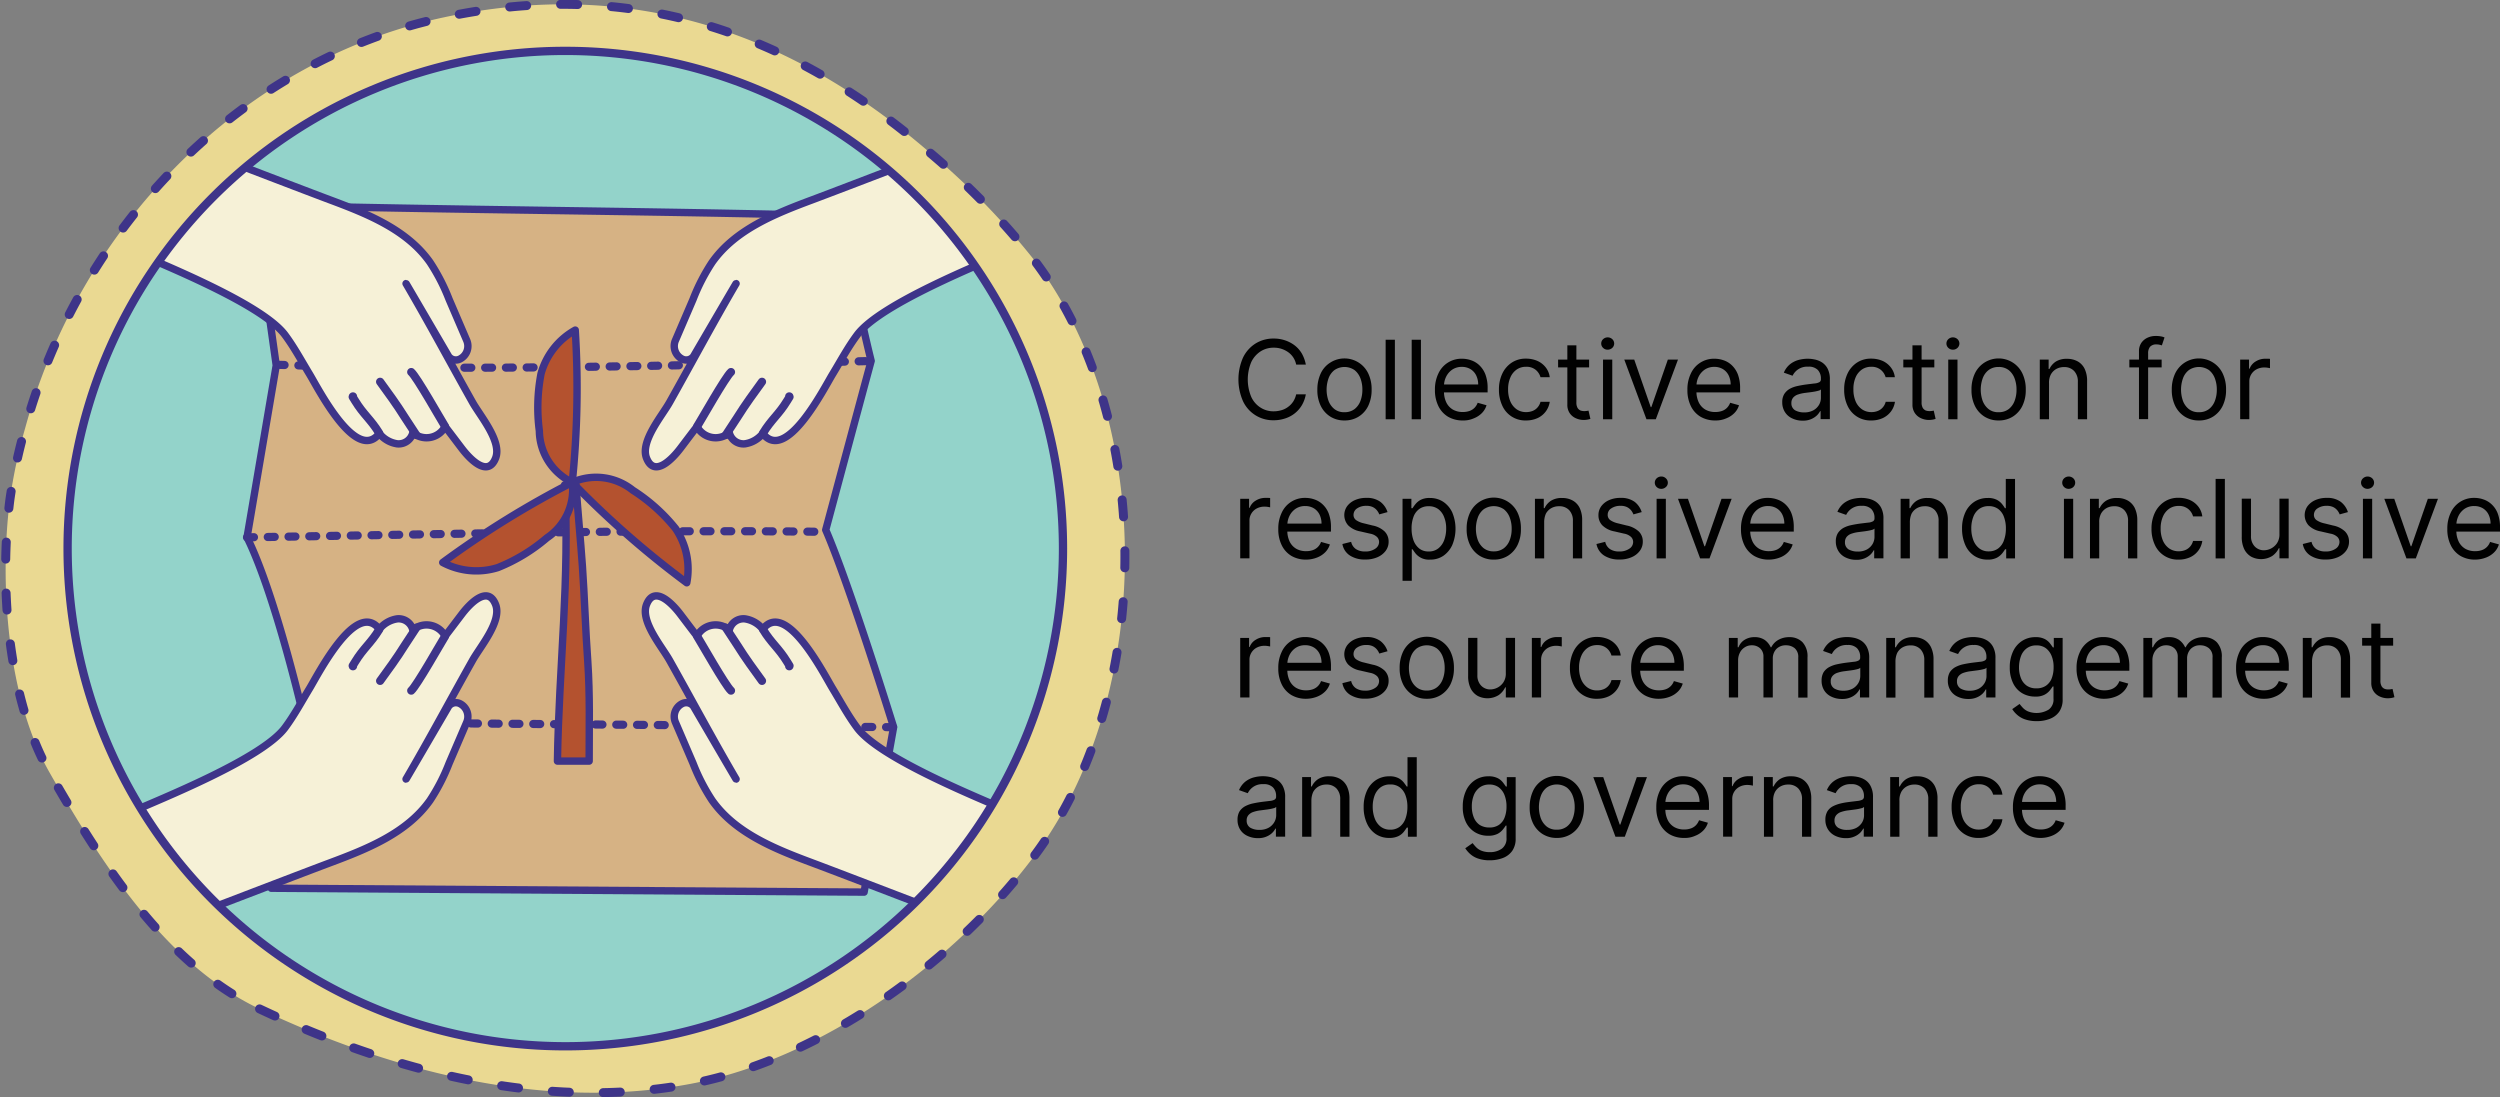 <svg xmlns="http://www.w3.org/2000/svg" xmlns:xlink="http://www.w3.org/1999/xlink" width="251.512" height="110.408" viewBox="0 0 251.512 110.408">
  <rect x="0" y="0" width="251.512" height="110.408" fill="#808080" stroke="none"/>
  <defs>
    <clipPath id="clip-path">
      <path id="Path_20902" data-name="Path 20902" d="M1023.58,654.09a50.07,50.07,0,1,1,50.07,50.07A50.074,50.074,0,0,1,1023.58,654.09Z"/>
    </clipPath>
  </defs>
  <g id="Group_3233" data-name="Group 3233" transform="translate(-1016.778 -598.9)">
    <g id="Group_3224" data-name="Group 3224">
      <g id="Group_3223" data-name="Group 3223">
        <g id="Group_3222" data-name="Group 3222">
          <path id="Path_20824" data-name="Path 20824" d="M1148.15,635.58h-.97a2.081,2.081,0,0,0-.3-.73,2.018,2.018,0,0,0-.52-.53,2.615,2.615,0,0,0-.67-.33,2.431,2.431,0,0,0-.77-.11,2.389,2.389,0,0,0-1.32.37,2.624,2.624,0,0,0-.94,1.08,4.55,4.55,0,0,0,0,3.5,2.5,2.5,0,0,0,.94,1.08,2.389,2.389,0,0,0,1.32.37,2.809,2.809,0,0,0,.77-.11,2,2,0,0,0,.67-.33,2.058,2.058,0,0,0,.52-.54,2.251,2.251,0,0,0,.3-.73h.97a3.281,3.281,0,0,1-.4,1.1,3,3,0,0,1-1.69,1.33,3.581,3.581,0,0,1-1.14.18,3.328,3.328,0,0,1-3.09-1.92,5.444,5.444,0,0,1,0-4.38,3.428,3.428,0,0,1,1.26-1.42,3.393,3.393,0,0,1,1.83-.5,3.493,3.493,0,0,1,1.14.18,3.327,3.327,0,0,1,.97.51,2.84,2.84,0,0,1,.72.82A3.577,3.577,0,0,1,1148.15,635.58Z" fill="#010101"/>
          <path id="Path_20825" data-name="Path 20825" d="M1152.04,641.2a2.621,2.621,0,0,1-1.43-.39,2.652,2.652,0,0,1-.96-1.08,3.581,3.581,0,0,1-.34-1.62,3.842,3.842,0,0,1,.34-1.64,2.552,2.552,0,0,1,.96-1.09,2.647,2.647,0,0,1,3.82,1.09,3.669,3.669,0,0,1,.34,1.64,3.718,3.718,0,0,1-.34,1.62,2.583,2.583,0,0,1-.96,1.08A2.621,2.621,0,0,1,1152.04,641.2Zm0-.83a1.614,1.614,0,0,0,1.02-.32,1.86,1.86,0,0,0,.59-.83,3.136,3.136,0,0,0,.19-1.12,3.178,3.178,0,0,0-.19-1.12,1.914,1.914,0,0,0-.59-.84,1.786,1.786,0,0,0-2.04,0,1.836,1.836,0,0,0-.59.84,3.4,3.4,0,0,0,0,2.24,1.94,1.94,0,0,0,.59.83A1.557,1.557,0,0,0,1152.04,640.37Z" fill="#010101"/>
          <path id="Path_20826" data-name="Path 20826" d="M1157.11,633.08v8h-.93v-8Z" fill="#010101"/>
          <path id="Path_20827" data-name="Path 20827" d="M1159.73,633.08v8h-.93v-8Z" fill="#010101"/>
          <path id="Path_20828" data-name="Path 20828" d="M1163.95,641.2a2.881,2.881,0,0,1-1.5-.38,2.545,2.545,0,0,1-.97-1.08,3.581,3.581,0,0,1-.34-1.62,3.654,3.654,0,0,1,.34-1.63,2.545,2.545,0,0,1,2.38-1.5,2.758,2.758,0,0,1,.93.16,2.2,2.2,0,0,1,.83.51,2.535,2.535,0,0,1,.6.92,3.865,3.865,0,0,1,.22,1.41v.39h-4.65v-.8h3.7a2.062,2.062,0,0,0-.2-.91,1.515,1.515,0,0,0-.57-.63,1.635,1.635,0,0,0-.87-.23,1.69,1.69,0,0,0-.96.27,1.85,1.85,0,0,0-.62.71,2.12,2.12,0,0,0-.22.93v.53a2.507,2.507,0,0,0,.24,1.15,1.684,1.684,0,0,0,.66.71,1.961,1.961,0,0,0,.99.24,1.989,1.989,0,0,0,.66-.1,1.32,1.32,0,0,0,.51-.31,1.448,1.448,0,0,0,.33-.52l.89.25a1.874,1.874,0,0,1-.47.79,2.324,2.324,0,0,1-.82.53A2.5,2.5,0,0,1,1163.95,641.2Z" fill="#010101"/>
          <path id="Path_20829" data-name="Path 20829" d="M1170.31,641.2a2.52,2.52,0,0,1-2.4-1.5,3.721,3.721,0,0,1-.33-1.6,3.64,3.64,0,0,1,.34-1.62,2.687,2.687,0,0,1,.95-1.1,2.522,2.522,0,0,1,1.43-.4,2.845,2.845,0,0,1,1.15.23,2.19,2.19,0,0,1,.84.66,1.987,1.987,0,0,1,.4.98h-.93a1.463,1.463,0,0,0-.47-.73,1.444,1.444,0,0,0-.98-.32,1.612,1.612,0,0,0-.95.28,1.85,1.85,0,0,0-.63.79,2.9,2.9,0,0,0-.23,1.19,3,3,0,0,0,.22,1.21,1.881,1.881,0,0,0,.63.8,1.628,1.628,0,0,0,.96.29,1.762,1.762,0,0,0,.66-.12,1.285,1.285,0,0,0,.5-.36,1.363,1.363,0,0,0,.29-.56h.93a2.135,2.135,0,0,1-1.2,1.63A2.734,2.734,0,0,1,1170.31,641.2Z" fill="#010101"/>
          <path id="Path_20830" data-name="Path 20830" d="M1176.65,635.08v.78h-3.12v-.78Zm-2.21-1.44h.93v5.72a1.092,1.092,0,0,0,.12.58.678.678,0,0,0,.3.26,1.227,1.227,0,0,0,.39.06,1.96,1.96,0,0,0,.41-.05l.19.83a1.831,1.831,0,0,1-.26.07,2.326,2.326,0,0,1-.43.04,1.912,1.912,0,0,1-.77-.17,1.462,1.462,0,0,1-.62-.51,1.488,1.488,0,0,1-.24-.87v-5.96Z" fill="#010101"/>
          <path id="Path_20831" data-name="Path 20831" d="M1178.52,634.08a.633.633,0,0,1-.46-.18.6.6,0,0,1,0-.88.678.678,0,0,1,.92,0,.6.6,0,0,1,0,.88A.7.7,0,0,1,1178.52,634.08Zm-.47,7v-6h.93v6Z" fill="#010101"/>
          <path id="Path_20832" data-name="Path 20832" d="M1185.59,635.08l-2.23,6h-.94l-2.23-6h1l1.66,4.78h.06l1.66-4.78Z" fill="#010101"/>
          <path id="Path_20833" data-name="Path 20833" d="M1189.35,641.2a2.881,2.881,0,0,1-1.5-.38,2.545,2.545,0,0,1-.97-1.08,3.581,3.581,0,0,1-.34-1.62,3.654,3.654,0,0,1,.34-1.63,2.545,2.545,0,0,1,2.38-1.5,2.758,2.758,0,0,1,.93.16,2.2,2.2,0,0,1,.83.51,2.535,2.535,0,0,1,.6.92,3.865,3.865,0,0,1,.22,1.41v.39h-4.65v-.8h3.7a2.062,2.062,0,0,0-.2-.91,1.515,1.515,0,0,0-.57-.63,1.635,1.635,0,0,0-.87-.23,1.69,1.69,0,0,0-.96.27,1.85,1.85,0,0,0-.62.71,2.12,2.12,0,0,0-.22.93v.53a2.507,2.507,0,0,0,.24,1.15,1.684,1.684,0,0,0,.66.71,1.961,1.961,0,0,0,.99.24,1.989,1.989,0,0,0,.66-.1,1.32,1.32,0,0,0,.51-.31,1.448,1.448,0,0,0,.33-.52l.89.25a1.874,1.874,0,0,1-.47.79,2.324,2.324,0,0,1-.82.53A2.559,2.559,0,0,1,1189.35,641.2Z" fill="#010101"/>
          <path id="Path_20834" data-name="Path 20834" d="M1198.14,641.22a2.366,2.366,0,0,1-1.04-.22,1.684,1.684,0,0,1-.74-.63,1.807,1.807,0,0,1-.28-1,1.539,1.539,0,0,1,.21-.84,1.647,1.647,0,0,1,.54-.51,2.851,2.851,0,0,1,.76-.28c.28-.06.55-.11.83-.15.37-.05.66-.08.89-.11a1.225,1.225,0,0,0,.5-.13.317.317,0,0,0,.16-.31v-.03a1.236,1.236,0,0,0-.32-.9,1.267,1.267,0,0,0-.96-.32,1.627,1.627,0,0,0-1.57.91l-.88-.31a2.153,2.153,0,0,1,.63-.85,2.4,2.4,0,0,1,.86-.43,3.69,3.69,0,0,1,.92-.12,3.47,3.47,0,0,1,.67.07,2.25,2.25,0,0,1,.73.28,1.673,1.673,0,0,1,.59.64,2.307,2.307,0,0,1,.23,1.14v3.95h-.93v-.81h-.05a1.727,1.727,0,0,1-.31.42,1.945,1.945,0,0,1-.58.38A2,2,0,0,1,1198.14,641.22Zm.14-.83a1.881,1.881,0,0,0,.93-.21,1.51,1.51,0,0,0,.57-.55,1.4,1.4,0,0,0,.19-.71v-.84a.511.511,0,0,1-.26.13,4.034,4.034,0,0,1-.46.1c-.17.03-.34.05-.5.07s-.29.04-.39.05a3.457,3.457,0,0,0-.67.15,1.1,1.1,0,0,0-.5.31.823.823,0,0,0-.19.56.808.808,0,0,0,.36.72A1.814,1.814,0,0,0,1198.28,640.39Z" fill="#010101"/>
          <path id="Path_20835" data-name="Path 20835" d="M1205.04,641.2a2.52,2.52,0,0,1-2.4-1.5,3.721,3.721,0,0,1-.33-1.6,3.64,3.64,0,0,1,.34-1.62,2.687,2.687,0,0,1,.95-1.1,2.522,2.522,0,0,1,1.43-.4,2.88,2.88,0,0,1,1.15.23,2.176,2.176,0,0,1,.83.66,1.988,1.988,0,0,1,.4.98h-.93a1.463,1.463,0,0,0-.47-.73,1.435,1.435,0,0,0-.97-.32,1.612,1.612,0,0,0-.95.28,1.85,1.85,0,0,0-.63.79,2.905,2.905,0,0,0-.22,1.19,3,3,0,0,0,.22,1.21,1.881,1.881,0,0,0,.63.8,1.628,1.628,0,0,0,.96.29,1.674,1.674,0,0,0,.65-.12,1.285,1.285,0,0,0,.5-.36,1.363,1.363,0,0,0,.29-.56h.93a2.129,2.129,0,0,1-.39.96,2.21,2.21,0,0,1-.81.67A2.7,2.7,0,0,1,1205.04,641.2Z" fill="#010101"/>
          <path id="Path_20836" data-name="Path 20836" d="M1211.38,635.08v.78h-3.12v-.78Zm-2.21-1.44h.93v5.72a1.092,1.092,0,0,0,.12.58.678.678,0,0,0,.3.26,1.227,1.227,0,0,0,.39.06,1.574,1.574,0,0,0,.25-.02c.06-.01.12-.02.16-.03l.19.83a1.831,1.831,0,0,1-.26.07,2.419,2.419,0,0,1-.43.04,1.912,1.912,0,0,1-.77-.17,1.462,1.462,0,0,1-.62-.51,1.491,1.491,0,0,1-.25-.87v-5.96Z" fill="#010101"/>
          <path id="Path_20837" data-name="Path 20837" d="M1213.25,634.08a.65.65,0,0,1-.46-.18.6.6,0,0,1,0-.88.678.678,0,0,1,.92,0,.6.6,0,0,1,0,.88A.65.65,0,0,1,1213.25,634.08Zm-.47,7v-6h.93v6Z" fill="#010101"/>
          <path id="Path_20838" data-name="Path 20838" d="M1217.85,641.2a2.621,2.621,0,0,1-1.43-.39,2.652,2.652,0,0,1-.96-1.08,3.581,3.581,0,0,1-.34-1.62,3.7,3.7,0,0,1,.34-1.64,2.647,2.647,0,0,1,4.78,0,3.669,3.669,0,0,1,.34,1.64,3.581,3.581,0,0,1-.34,1.62,2.653,2.653,0,0,1-.96,1.08A2.621,2.621,0,0,1,1217.85,641.2Zm0-.83a1.614,1.614,0,0,0,1.02-.32,1.86,1.86,0,0,0,.59-.83,3.136,3.136,0,0,0,.19-1.12,3.178,3.178,0,0,0-.19-1.12,1.914,1.914,0,0,0-.59-.84,1.594,1.594,0,0,0-1.02-.32,1.614,1.614,0,0,0-1.02.32,1.836,1.836,0,0,0-.59.84,3.4,3.4,0,0,0,0,2.24,1.94,1.94,0,0,0,.59.83A1.538,1.538,0,0,0,1217.85,640.37Z" fill="#010101"/>
          <path id="Path_20839" data-name="Path 20839" d="M1222.92,637.47v3.61h-.93v-6h.89v.94h.08a1.827,1.827,0,0,1,.64-.74,2,2,0,0,1,1.12-.28,2.169,2.169,0,0,1,1.07.25,1.718,1.718,0,0,1,.71.75,2.791,2.791,0,0,1,.25,1.27v3.81h-.93v-3.75a1.526,1.526,0,0,0-.37-1.1,1.332,1.332,0,0,0-1.01-.4,1.592,1.592,0,0,0-.79.19,1.412,1.412,0,0,0-.55.56A1.774,1.774,0,0,0,1222.92,637.47Z" fill="#010101"/>
          <path id="Path_20840" data-name="Path 20840" d="M1234.25,635.08v.78H1231v-.78Zm-2.28,6v-6.83a1.477,1.477,0,0,1,.24-.86,1.526,1.526,0,0,1,.63-.52,1.915,1.915,0,0,1,.82-.17,2.829,2.829,0,0,1,.56.05,1.527,1.527,0,0,1,.32.1l-.27.8a1.245,1.245,0,0,0-.2-.06,1.318,1.318,0,0,0-.32-.04.836.836,0,0,0-.66.23,1.022,1.022,0,0,0-.2.68v6.61h-.92Z" fill="#010101"/>
          <path id="Path_20841" data-name="Path 20841" d="M1238,641.2a2.621,2.621,0,0,1-1.43-.39,2.652,2.652,0,0,1-.96-1.08,3.581,3.581,0,0,1-.34-1.62,3.7,3.7,0,0,1,.34-1.64,2.647,2.647,0,0,1,4.78,0,3.669,3.669,0,0,1,.34,1.64,3.581,3.581,0,0,1-.34,1.62,2.653,2.653,0,0,1-.96,1.08A2.6,2.6,0,0,1,1238,641.2Zm0-.83a1.614,1.614,0,0,0,1.02-.32,1.86,1.86,0,0,0,.59-.83,3.136,3.136,0,0,0,.19-1.12,3.178,3.178,0,0,0-.19-1.12,1.914,1.914,0,0,0-.59-.84,1.786,1.786,0,0,0-2.04,0,1.836,1.836,0,0,0-.59.84,3.4,3.4,0,0,0,0,2.24,1.881,1.881,0,0,0,.59.83A1.557,1.557,0,0,0,1238,640.37Z" fill="#010101"/>
          <path id="Path_20842" data-name="Path 20842" d="M1242.15,641.08v-6h.89v.91h.06a1.4,1.4,0,0,1,.6-.72,1.8,1.8,0,0,1,.97-.28h.25c.1,0,.18.01.23.01v.94c-.03-.01-.1-.02-.21-.04a1.986,1.986,0,0,0-.35-.03,1.661,1.661,0,0,0-.78.18,1.372,1.372,0,0,0-.54.5,1.343,1.343,0,0,0-.2.72v3.8h-.92Z" fill="#010101"/>
          <path id="Path_20843" data-name="Path 20843" d="M1141.55,655.08v-6h.89v.91h.06a1.4,1.4,0,0,1,.6-.72,1.8,1.8,0,0,1,.97-.28h.26c.1,0,.18.01.23.01v.94c-.03-.01-.1-.02-.21-.04a1.986,1.986,0,0,0-.35-.03,1.661,1.661,0,0,0-.78.18,1.372,1.372,0,0,0-.54.5,1.343,1.343,0,0,0-.2.72v3.8h-.93Z" fill="#010101"/>
          <path id="Path_20844" data-name="Path 20844" d="M1148.19,655.2a2.881,2.881,0,0,1-1.5-.38,2.545,2.545,0,0,1-.97-1.08,3.581,3.581,0,0,1-.34-1.62,3.654,3.654,0,0,1,.34-1.63,2.545,2.545,0,0,1,2.38-1.5,2.758,2.758,0,0,1,.93.16,2.251,2.251,0,0,1,.83.51,2.452,2.452,0,0,1,.6.92,3.865,3.865,0,0,1,.22,1.41v.39h-4.65v-.8h3.7a2.062,2.062,0,0,0-.2-.91,1.515,1.515,0,0,0-.57-.63,1.661,1.661,0,0,0-.87-.23,1.69,1.69,0,0,0-.96.27,1.85,1.85,0,0,0-.62.71,2.12,2.12,0,0,0-.22.93v.53a2.507,2.507,0,0,0,.24,1.15,1.684,1.684,0,0,0,.66.71,1.962,1.962,0,0,0,.99.24,1.989,1.989,0,0,0,.66-.1,1.332,1.332,0,0,0,.84-.83l.89.25a1.874,1.874,0,0,1-.47.79,2.324,2.324,0,0,1-.82.53A3.065,3.065,0,0,1,1148.19,655.2Z" fill="#010101"/>
          <path id="Path_20845" data-name="Path 20845" d="M1156.37,650.42l-.83.23a1.478,1.478,0,0,0-.23-.4,1.242,1.242,0,0,0-.41-.33,1.41,1.41,0,0,0-.66-.13,1.582,1.582,0,0,0-.92.25.767.767,0,0,0-.37.64.638.638,0,0,0,.25.54,2.2,2.2,0,0,0,.79.33l.89.22a2.417,2.417,0,0,1,1.2.6,1.426,1.426,0,0,1,.4,1.03,1.512,1.512,0,0,1-.3.92,2.014,2.014,0,0,1-.83.64,2.967,2.967,0,0,1-1.23.23,2.7,2.7,0,0,1-1.53-.4,1.713,1.713,0,0,1-.76-1.16l.88-.22a1.188,1.188,0,0,0,.48.73,1.612,1.612,0,0,0,.92.24,1.678,1.678,0,0,0,1.03-.28.813.813,0,0,0,.38-.66.71.71,0,0,0-.22-.53,1.35,1.35,0,0,0-.68-.32l-1-.23a2.3,2.3,0,0,1-1.21-.61,1.549,1.549,0,0,1-.1-1.93,1.953,1.953,0,0,1,.79-.61,2.713,2.713,0,0,1,1.13-.22,2.272,2.272,0,0,1,1.41.39A2.107,2.107,0,0,1,1156.37,650.42Z" fill="#010101"/>
          <path id="Path_20846" data-name="Path 20846" d="M1157.88,657.33v-8.25h.89v.95h.11c.07-.1.16-.24.29-.4a1.7,1.7,0,0,1,.53-.44,1.9,1.9,0,0,1,.93-.19,2.393,2.393,0,0,1,1.34.38,2.6,2.6,0,0,1,.91,1.07,4.266,4.266,0,0,1,0,3.29,2.67,2.67,0,0,1-.9,1.08,2.306,2.306,0,0,1-1.33.38,1.725,1.725,0,0,1-1.47-.63c-.13-.17-.22-.3-.29-.41h-.08v3.17h-.93Zm.91-5.25a3.43,3.43,0,0,0,.2,1.2,1.879,1.879,0,0,0,.58.81,1.464,1.464,0,0,0,.94.29,1.485,1.485,0,0,0,.97-.31,1.881,1.881,0,0,0,.59-.83,3.322,3.322,0,0,0,.2-1.16,2.97,2.97,0,0,0-.2-1.14,1.8,1.8,0,0,0-.58-.81,1.567,1.567,0,0,0-.98-.3,1.55,1.55,0,0,0-.95.28,1.689,1.689,0,0,0-.58.79A3.282,3.282,0,0,0,1158.79,652.08Z" fill="#010101"/>
          <path id="Path_20847" data-name="Path 20847" d="M1167.06,655.2a2.621,2.621,0,0,1-1.43-.39,2.652,2.652,0,0,1-.96-1.08,3.581,3.581,0,0,1-.34-1.62,3.7,3.7,0,0,1,.34-1.64,2.647,2.647,0,0,1,4.78,0,3.669,3.669,0,0,1,.34,1.64,3.581,3.581,0,0,1-.34,1.62,2.653,2.653,0,0,1-.96,1.08A2.621,2.621,0,0,1,1167.06,655.2Zm0-.83a1.614,1.614,0,0,0,1.02-.32,1.86,1.86,0,0,0,.59-.83,3.136,3.136,0,0,0,.19-1.12,3.178,3.178,0,0,0-.19-1.12,1.913,1.913,0,0,0-.59-.84,1.786,1.786,0,0,0-2.04,0,1.836,1.836,0,0,0-.59.84,3.4,3.4,0,0,0,0,2.24,1.94,1.94,0,0,0,.59.83A1.594,1.594,0,0,0,1167.06,654.37Z" fill="#010101"/>
          <path id="Path_20848" data-name="Path 20848" d="M1172.13,651.47v3.61h-.93v-6h.89v.94h.08a1.827,1.827,0,0,1,.64-.74,1.988,1.988,0,0,1,1.11-.28,2.169,2.169,0,0,1,1.07.25,1.718,1.718,0,0,1,.71.75,2.791,2.791,0,0,1,.25,1.27v3.81h-.93v-3.75a1.526,1.526,0,0,0-.37-1.1,1.332,1.332,0,0,0-1.01-.4,1.566,1.566,0,0,0-.79.19,1.412,1.412,0,0,0-.55.56A2.145,2.145,0,0,0,1172.13,651.47Z" fill="#010101"/>
          <path id="Path_20849" data-name="Path 20849" d="M1181.94,650.42l-.83.23a1.478,1.478,0,0,0-.23-.4,1.242,1.242,0,0,0-.41-.33,1.41,1.41,0,0,0-.66-.13,1.561,1.561,0,0,0-.92.25.744.744,0,0,0-.37.64.638.638,0,0,0,.25.54,2.218,2.218,0,0,0,.78.33l.89.22a2.5,2.5,0,0,1,1.21.6,1.386,1.386,0,0,1,.4,1.03,1.512,1.512,0,0,1-.3.92,2.012,2.012,0,0,1-.83.64,2.936,2.936,0,0,1-1.23.23,2.723,2.723,0,0,1-1.53-.4,1.76,1.76,0,0,1-.77-1.16l.88-.22a1.188,1.188,0,0,0,.48.73,1.59,1.59,0,0,0,.92.24,1.7,1.7,0,0,0,1.03-.28.8.8,0,0,0,.38-.66.71.71,0,0,0-.22-.53,1.355,1.355,0,0,0-.67-.32l-1-.23a2.3,2.3,0,0,1-1.21-.61,1.435,1.435,0,0,1-.39-1.03,1.489,1.489,0,0,1,.29-.9,1.954,1.954,0,0,1,.79-.61,2.728,2.728,0,0,1,1.14-.22,2.292,2.292,0,0,1,1.41.39A2.09,2.09,0,0,1,1181.94,650.42Z" fill="#010101"/>
          <path id="Path_20850" data-name="Path 20850" d="M1183.91,648.08a.65.65,0,0,1-.46-.18.6.6,0,0,1,0-.88.668.668,0,0,1,.46-.18.633.633,0,0,1,.46.18.586.586,0,0,1,.2.44.554.554,0,0,1-.2.44A.659.659,0,0,1,1183.91,648.08Zm-.47,7v-6h.93v6Z" fill="#010101"/>
          <path id="Path_20851" data-name="Path 20851" d="M1190.99,649.08l-2.23,6h-.94l-2.23-6h1l1.66,4.78h.06l1.66-4.78Z" fill="#010101"/>
          <path id="Path_20852" data-name="Path 20852" d="M1194.74,655.2a2.881,2.881,0,0,1-1.5-.38,2.545,2.545,0,0,1-.97-1.08,3.581,3.581,0,0,1-.34-1.62,3.654,3.654,0,0,1,.34-1.63,2.545,2.545,0,0,1,2.38-1.5,2.758,2.758,0,0,1,.93.16,2.236,2.236,0,0,1,.84.51,2.452,2.452,0,0,1,.6.92,3.865,3.865,0,0,1,.22,1.41v.39h-4.65v-.8h3.7a2.062,2.062,0,0,0-.2-.91,1.515,1.515,0,0,0-.57-.63,1.661,1.661,0,0,0-.87-.23,1.69,1.69,0,0,0-.96.27,1.85,1.85,0,0,0-.62.71,2.111,2.111,0,0,0-.21.93v.53a2.507,2.507,0,0,0,.24,1.15,1.684,1.684,0,0,0,.66.71,1.95,1.95,0,0,0,.98.24,1.989,1.989,0,0,0,.66-.1,1.322,1.322,0,0,0,.51-.31,1.448,1.448,0,0,0,.33-.52l.89.25a1.874,1.874,0,0,1-.47.79,2.194,2.194,0,0,1-.82.53A3.121,3.121,0,0,1,1194.74,655.2Z" fill="#010101"/>
          <path id="Path_20853" data-name="Path 20853" d="M1203.53,655.22a2.366,2.366,0,0,1-1.04-.22,1.684,1.684,0,0,1-.74-.63,1.807,1.807,0,0,1-.28-1,1.539,1.539,0,0,1,.21-.84,1.647,1.647,0,0,1,.54-.51,2.851,2.851,0,0,1,.76-.28c.28-.06.55-.11.83-.15.37-.05.66-.08.89-.11a1.225,1.225,0,0,0,.5-.13.317.317,0,0,0,.16-.31v-.03a1.236,1.236,0,0,0-.32-.9,1.267,1.267,0,0,0-.96-.32,1.627,1.627,0,0,0-1.57.91l-.88-.31a2.153,2.153,0,0,1,.63-.85,2.4,2.4,0,0,1,.86-.43,3.69,3.69,0,0,1,.92-.12,3.47,3.47,0,0,1,.67.07,2.25,2.25,0,0,1,.73.28,1.673,1.673,0,0,1,.59.64,2.307,2.307,0,0,1,.23,1.14v3.95h-.93v-.81h-.05a1.727,1.727,0,0,1-.31.42,1.945,1.945,0,0,1-.58.38A2,2,0,0,1,1203.53,655.22Zm.14-.83a1.881,1.881,0,0,0,.93-.21,1.51,1.51,0,0,0,.57-.55,1.4,1.4,0,0,0,.19-.71v-.84a.511.511,0,0,1-.26.13,4.034,4.034,0,0,1-.46.1c-.17.03-.34.05-.5.07s-.29.04-.39.05a3.457,3.457,0,0,0-.67.15,1.1,1.1,0,0,0-.5.31.823.823,0,0,0-.19.56.808.808,0,0,0,.36.72A1.868,1.868,0,0,0,1203.67,654.39Z" fill="#010101"/>
          <path id="Path_20854" data-name="Path 20854" d="M1208.92,651.47v3.61h-.93v-6h.89v.94h.08a1.827,1.827,0,0,1,.64-.74,1.988,1.988,0,0,1,1.11-.28,2.169,2.169,0,0,1,1.07.25,1.718,1.718,0,0,1,.71.75,2.791,2.791,0,0,1,.25,1.27v3.81h-.93v-3.75a1.526,1.526,0,0,0-.37-1.1,1.332,1.332,0,0,0-1.01-.4,1.566,1.566,0,0,0-.79.19,1.412,1.412,0,0,0-.55.56A2.145,2.145,0,0,0,1208.92,651.47Z" fill="#010101"/>
          <path id="Path_20855" data-name="Path 20855" d="M1216.73,655.2a2.383,2.383,0,0,1-1.33-.38,2.476,2.476,0,0,1-.9-1.08,3.976,3.976,0,0,1-.33-1.65,3.779,3.779,0,0,1,.33-1.64,2.524,2.524,0,0,1,.91-1.07,2.416,2.416,0,0,1,1.34-.38,1.9,1.9,0,0,1,.93.19,1.684,1.684,0,0,1,.53.44,4.524,4.524,0,0,1,.28.4h.08v-2.95h.93v8h-.89v-.92h-.11a4.121,4.121,0,0,1-.29.41,1.753,1.753,0,0,1-.54.44A1.963,1.963,0,0,1,1216.73,655.2Zm.13-.83a1.545,1.545,0,0,0,.94-.29,1.7,1.7,0,0,0,.58-.81,3.389,3.389,0,0,0,.2-1.2,3.276,3.276,0,0,0-.2-1.18,1.689,1.689,0,0,0-.58-.79,1.55,1.55,0,0,0-.95-.28,1.567,1.567,0,0,0-.98.3,1.729,1.729,0,0,0-.58.81,3.171,3.171,0,0,0-.19,1.14,3.281,3.281,0,0,0,.2,1.16,1.882,1.882,0,0,0,.59.83A1.485,1.485,0,0,0,1216.86,654.37Z" fill="#010101"/>
          <path id="Path_20856" data-name="Path 20856" d="M1224.9,648.08a.633.633,0,0,1-.46-.18.6.6,0,0,1,0-.88.678.678,0,0,1,.92,0,.6.6,0,0,1,0,.88A.7.7,0,0,1,1224.9,648.08Zm-.48,7v-6h.93v6Z" fill="#010101"/>
          <path id="Path_20857" data-name="Path 20857" d="M1227.97,651.47v3.61h-.93v-6h.89v.94h.08a1.827,1.827,0,0,1,.64-.74,1.988,1.988,0,0,1,1.11-.28,2.143,2.143,0,0,1,1.07.25,1.776,1.776,0,0,1,.71.75,2.785,2.785,0,0,1,.26,1.27v3.81h-.93v-3.75a1.526,1.526,0,0,0-.37-1.1,1.332,1.332,0,0,0-1.01-.4,1.566,1.566,0,0,0-.79.19,1.412,1.412,0,0,0-.55.56A1.774,1.774,0,0,0,1227.97,651.47Z" fill="#010101"/>
          <path id="Path_20858" data-name="Path 20858" d="M1235.96,655.2a2.52,2.52,0,0,1-2.4-1.5,3.721,3.721,0,0,1-.33-1.6,3.64,3.64,0,0,1,.34-1.62,2.687,2.687,0,0,1,.95-1.1,2.522,2.522,0,0,1,1.43-.4,2.845,2.845,0,0,1,1.15.23,2.19,2.19,0,0,1,.84.66,1.987,1.987,0,0,1,.4.98h-.93a1.463,1.463,0,0,0-.47-.73,1.444,1.444,0,0,0-.98-.32,1.612,1.612,0,0,0-.95.28,1.85,1.85,0,0,0-.63.79,2.9,2.9,0,0,0-.23,1.19,3,3,0,0,0,.22,1.21,1.881,1.881,0,0,0,.63.8,1.628,1.628,0,0,0,.96.29,1.762,1.762,0,0,0,.66-.12,1.285,1.285,0,0,0,.5-.36,1.363,1.363,0,0,0,.29-.56h.93a2.135,2.135,0,0,1-1.2,1.63A2.734,2.734,0,0,1,1235.96,655.2Z" fill="#010101"/>
          <path id="Path_20859" data-name="Path 20859" d="M1240.61,647.08v8h-.93v-8Z" fill="#010101"/>
          <path id="Path_20860" data-name="Path 20860" d="M1246.1,652.62v-3.55h.93v6h-.93v-1.02h-.06a2.033,2.033,0,0,1-.66.78,2.141,2.141,0,0,1-2.13.07,1.8,1.8,0,0,1-.69-.75,2.789,2.789,0,0,1-.25-1.27v-3.81h.93v3.75a1.449,1.449,0,0,0,.37,1.05,1.252,1.252,0,0,0,.95.39,1.606,1.606,0,0,0,1.3-.72A1.589,1.589,0,0,0,1246.1,652.62Z" fill="#010101"/>
          <path id="Path_20861" data-name="Path 20861" d="M1252.99,650.42l-.83.23a1.478,1.478,0,0,0-.23-.4,1.242,1.242,0,0,0-.41-.33,1.41,1.41,0,0,0-.66-.13,1.582,1.582,0,0,0-.92.25.767.767,0,0,0-.37.64.638.638,0,0,0,.25.54,2.2,2.2,0,0,0,.79.33l.89.22a2.417,2.417,0,0,1,1.2.6,1.426,1.426,0,0,1,.4,1.03,1.512,1.512,0,0,1-.3.92,2.014,2.014,0,0,1-.83.64,2.967,2.967,0,0,1-1.23.23,2.7,2.7,0,0,1-1.53-.4,1.713,1.713,0,0,1-.76-1.16l.88-.22a1.188,1.188,0,0,0,.48.73,1.612,1.612,0,0,0,.92.24,1.678,1.678,0,0,0,1.03-.28.813.813,0,0,0,.38-.66.71.71,0,0,0-.22-.53,1.35,1.35,0,0,0-.68-.32l-1-.23a2.3,2.3,0,0,1-1.21-.61,1.549,1.549,0,0,1-.1-1.93,1.953,1.953,0,0,1,.79-.61,2.713,2.713,0,0,1,1.13-.22,2.272,2.272,0,0,1,1.41.39A2.107,2.107,0,0,1,1252.99,650.42Z" fill="#010101"/>
          <path id="Path_20862" data-name="Path 20862" d="M1254.97,648.08a.633.633,0,0,1-.46-.18.584.584,0,0,1,0-.88.678.678,0,0,1,.92,0,.6.6,0,0,1,0,.88A.7.7,0,0,1,1254.97,648.08Zm-.47,7v-6h.93v6Z" fill="#010101"/>
          <path id="Path_20863" data-name="Path 20863" d="M1262.05,649.08l-2.23,6h-.94l-2.23-6h1l1.66,4.78h.06l1.66-4.78Z" fill="#010101"/>
          <path id="Path_20864" data-name="Path 20864" d="M1265.8,655.2a2.881,2.881,0,0,1-1.5-.38,2.545,2.545,0,0,1-.97-1.08,3.581,3.581,0,0,1-.34-1.62,3.654,3.654,0,0,1,.34-1.63,2.545,2.545,0,0,1,2.38-1.5,2.758,2.758,0,0,1,.93.16,2.251,2.251,0,0,1,.83.51,2.452,2.452,0,0,1,.6.92,3.865,3.865,0,0,1,.22,1.41v.39h-4.65v-.8h3.7a2.062,2.062,0,0,0-.2-.91,1.515,1.515,0,0,0-.57-.63,1.661,1.661,0,0,0-.87-.23,1.69,1.69,0,0,0-.96.27,1.85,1.85,0,0,0-.62.71,2.12,2.12,0,0,0-.22.93v.53a2.507,2.507,0,0,0,.24,1.15,1.684,1.684,0,0,0,.66.71,1.962,1.962,0,0,0,.99.24,1.989,1.989,0,0,0,.66-.1,1.332,1.332,0,0,0,.84-.83l.89.25a1.874,1.874,0,0,1-.47.79,2.324,2.324,0,0,1-.82.53A3.11,3.11,0,0,1,1265.8,655.2Z" fill="#010101"/>
          <path id="Path_20865" data-name="Path 20865" d="M1141.55,669.08v-6h.89v.91h.06a1.4,1.4,0,0,1,.6-.72,1.8,1.8,0,0,1,.97-.28h.26c.1,0,.18.01.23.01v.94c-.03-.01-.1-.02-.21-.04a1.986,1.986,0,0,0-.35-.03,1.661,1.661,0,0,0-.78.18,1.372,1.372,0,0,0-.54.5,1.343,1.343,0,0,0-.2.72v3.8h-.93Z" fill="#010101"/>
          <path id="Path_20866" data-name="Path 20866" d="M1148.19,669.2a2.881,2.881,0,0,1-1.5-.38,2.545,2.545,0,0,1-.97-1.08,3.581,3.581,0,0,1-.34-1.62,3.654,3.654,0,0,1,.34-1.63,2.545,2.545,0,0,1,2.38-1.5,2.758,2.758,0,0,1,.93.16,2.251,2.251,0,0,1,.83.51,2.452,2.452,0,0,1,.6.92,3.865,3.865,0,0,1,.22,1.41v.39h-4.65v-.8h3.7a2.062,2.062,0,0,0-.2-.91,1.515,1.515,0,0,0-.57-.63,1.661,1.661,0,0,0-.87-.23,1.69,1.69,0,0,0-.96.27,1.85,1.85,0,0,0-.62.71,2.12,2.12,0,0,0-.22.93v.53a2.507,2.507,0,0,0,.24,1.15,1.684,1.684,0,0,0,.66.71,1.962,1.962,0,0,0,.99.24,1.989,1.989,0,0,0,.66-.1,1.332,1.332,0,0,0,.84-.83l.89.25a1.874,1.874,0,0,1-.47.79,2.324,2.324,0,0,1-.82.53A3.065,3.065,0,0,1,1148.19,669.2Z" fill="#010101"/>
          <path id="Path_20867" data-name="Path 20867" d="M1156.37,664.42l-.83.23a1.478,1.478,0,0,0-.23-.4,1.242,1.242,0,0,0-.41-.33,1.41,1.41,0,0,0-.66-.13,1.582,1.582,0,0,0-.92.25.767.767,0,0,0-.37.64.638.638,0,0,0,.25.54,2.2,2.2,0,0,0,.79.33l.89.22a2.417,2.417,0,0,1,1.2.6,1.426,1.426,0,0,1,.4,1.03,1.512,1.512,0,0,1-.3.92,2.014,2.014,0,0,1-.83.64,2.967,2.967,0,0,1-1.23.23,2.7,2.7,0,0,1-1.53-.4,1.713,1.713,0,0,1-.76-1.16l.88-.22a1.188,1.188,0,0,0,.48.73,1.612,1.612,0,0,0,.92.24,1.678,1.678,0,0,0,1.03-.28.813.813,0,0,0,.38-.66.71.71,0,0,0-.22-.53,1.35,1.35,0,0,0-.68-.32l-1-.23a2.3,2.3,0,0,1-1.21-.61,1.549,1.549,0,0,1-.1-1.93,1.953,1.953,0,0,1,.79-.61,2.713,2.713,0,0,1,1.13-.22,2.272,2.272,0,0,1,1.41.39A2.107,2.107,0,0,1,1156.37,664.42Z" fill="#010101"/>
          <path id="Path_20868" data-name="Path 20868" d="M1160.32,669.2a2.621,2.621,0,0,1-1.43-.39,2.652,2.652,0,0,1-.96-1.08,3.581,3.581,0,0,1-.34-1.62,3.7,3.7,0,0,1,.34-1.64,2.647,2.647,0,0,1,4.78,0,3.669,3.669,0,0,1,.34,1.64,3.581,3.581,0,0,1-.34,1.62,2.653,2.653,0,0,1-.96,1.08A2.6,2.6,0,0,1,1160.32,669.2Zm0-.83a1.614,1.614,0,0,0,1.02-.32,1.86,1.86,0,0,0,.59-.83,3.136,3.136,0,0,0,.19-1.12,3.178,3.178,0,0,0-.19-1.12,1.914,1.914,0,0,0-.59-.84,1.786,1.786,0,0,0-2.04,0,1.836,1.836,0,0,0-.59.84,3.4,3.4,0,0,0,0,2.24,1.881,1.881,0,0,0,.59.83A1.557,1.557,0,0,0,1160.32,668.37Z" fill="#010101"/>
          <path id="Path_20869" data-name="Path 20869" d="M1168.27,666.62v-3.55h.93v6h-.93v-1.02h-.06a2.033,2.033,0,0,1-.66.78,2.141,2.141,0,0,1-2.13.07,1.8,1.8,0,0,1-.69-.75,2.789,2.789,0,0,1-.25-1.27v-3.81h.93v3.75a1.449,1.449,0,0,0,.37,1.05,1.252,1.252,0,0,0,.95.39,1.606,1.606,0,0,0,1.3-.72A1.59,1.59,0,0,0,1168.27,666.62Z" fill="#010101"/>
          <path id="Path_20870" data-name="Path 20870" d="M1170.89,669.08v-6h.89v.91h.06a1.4,1.4,0,0,1,.6-.72,1.8,1.8,0,0,1,.97-.28h.26c.1,0,.18.01.23.01v.94c-.03-.01-.1-.02-.21-.04a1.986,1.986,0,0,0-.35-.03,1.661,1.661,0,0,0-.78.18,1.372,1.372,0,0,0-.54.5,1.343,1.343,0,0,0-.2.72v3.8h-.93Z" fill="#010101"/>
          <path id="Path_20871" data-name="Path 20871" d="M1177.45,669.2a2.52,2.52,0,0,1-2.4-1.5,3.721,3.721,0,0,1-.33-1.6,3.64,3.64,0,0,1,.34-1.62,2.687,2.687,0,0,1,.95-1.1,2.522,2.522,0,0,1,1.43-.4,2.845,2.845,0,0,1,1.15.23,2.19,2.19,0,0,1,.84.66,1.987,1.987,0,0,1,.4.98h-.93a1.463,1.463,0,0,0-.47-.73,1.444,1.444,0,0,0-.98-.32,1.612,1.612,0,0,0-.95.28,1.85,1.85,0,0,0-.63.79,2.9,2.9,0,0,0-.23,1.19,3,3,0,0,0,.22,1.21,1.881,1.881,0,0,0,.63.8,1.628,1.628,0,0,0,.96.29,1.762,1.762,0,0,0,.66-.12,1.285,1.285,0,0,0,.5-.36,1.363,1.363,0,0,0,.29-.56h.93a2.135,2.135,0,0,1-1.2,1.63A2.734,2.734,0,0,1,1177.45,669.2Z" fill="#010101"/>
          <path id="Path_20872" data-name="Path 20872" d="M1183.69,669.2a2.881,2.881,0,0,1-1.5-.38,2.545,2.545,0,0,1-.97-1.08,3.581,3.581,0,0,1-.34-1.62,3.654,3.654,0,0,1,.34-1.63,2.545,2.545,0,0,1,2.38-1.5,2.758,2.758,0,0,1,.93.16,2.251,2.251,0,0,1,.83.51,2.452,2.452,0,0,1,.6.92,3.865,3.865,0,0,1,.22,1.41v.39h-4.65v-.8h3.7a2.062,2.062,0,0,0-.2-.91,1.515,1.515,0,0,0-.57-.63,1.661,1.661,0,0,0-.87-.23,1.69,1.69,0,0,0-.96.27,1.85,1.85,0,0,0-.62.71,2.12,2.12,0,0,0-.22.93v.53a2.507,2.507,0,0,0,.24,1.15,1.684,1.684,0,0,0,.66.71,1.962,1.962,0,0,0,.99.24,1.989,1.989,0,0,0,.66-.1,1.332,1.332,0,0,0,.84-.83l.89.25a1.874,1.874,0,0,1-.47.79,2.324,2.324,0,0,1-.82.53A3.065,3.065,0,0,1,1183.69,669.2Z" fill="#010101"/>
          <path id="Path_20873" data-name="Path 20873" d="M1190.71,669.08v-6h.89v.94h.08a1.506,1.506,0,0,1,.61-.75,1.836,1.836,0,0,1,1.01-.27,1.756,1.756,0,0,1,1,.27,1.845,1.845,0,0,1,.62.75h.06a1.721,1.721,0,0,1,.7-.74,2.176,2.176,0,0,1,1.11-.28,1.819,1.819,0,0,1,1.32.5,2.092,2.092,0,0,1,.51,1.56v4.02h-.93v-4.02a1.146,1.146,0,0,0-.36-.95,1.354,1.354,0,0,0-.86-.29,1.31,1.31,0,0,0-.99.38,1.383,1.383,0,0,0-.35.96v3.91h-.94v-4.11a1.1,1.1,0,0,0-.33-.83,1.2,1.2,0,0,0-.86-.31,1.238,1.238,0,0,0-.67.19,1.345,1.345,0,0,0-.5.53,1.666,1.666,0,0,0-.19.78v3.75h-.93Z" fill="#010101"/>
          <path id="Path_20874" data-name="Path 20874" d="M1202.09,669.22a2.366,2.366,0,0,1-1.04-.22,1.684,1.684,0,0,1-.74-.63,1.8,1.8,0,0,1-.27-1,1.631,1.631,0,0,1,.2-.84,1.586,1.586,0,0,1,.55-.51,3.057,3.057,0,0,1,.75-.28c.28-.06.55-.11.83-.15.37-.05.66-.08.89-.11a1.225,1.225,0,0,0,.5-.13.317.317,0,0,0,.16-.31v-.03a1.236,1.236,0,0,0-.32-.9,1.267,1.267,0,0,0-.96-.32,1.627,1.627,0,0,0-1.57.91l-.88-.31a2.153,2.153,0,0,1,.63-.85,2.4,2.4,0,0,1,.86-.43,3.69,3.69,0,0,1,.92-.12,3.47,3.47,0,0,1,.67.07,2.25,2.25,0,0,1,.73.28,1.673,1.673,0,0,1,.59.64,2.3,2.3,0,0,1,.24,1.14v3.95h-.93v-.81h-.05a1.727,1.727,0,0,1-.31.42,1.825,1.825,0,0,1-.58.38A2.049,2.049,0,0,1,1202.09,669.22Zm.14-.83a1.881,1.881,0,0,0,.93-.21,1.51,1.51,0,0,0,.57-.55,1.413,1.413,0,0,0,.2-.71v-.84a.511.511,0,0,1-.26.13,3.607,3.607,0,0,1-.46.1c-.18.03-.34.05-.5.07s-.29.04-.39.05a3.457,3.457,0,0,0-.67.15,1.1,1.1,0,0,0-.5.31.777.777,0,0,0-.19.56.808.808,0,0,0,.36.72A1.775,1.775,0,0,0,1202.23,668.39Z" fill="#010101"/>
          <path id="Path_20875" data-name="Path 20875" d="M1207.47,665.47v3.61h-.93v-6h.89v.94h.08a1.827,1.827,0,0,1,.64-.74,1.966,1.966,0,0,1,1.11-.28,2.143,2.143,0,0,1,1.07.25,1.777,1.777,0,0,1,.71.75,2.785,2.785,0,0,1,.26,1.27v3.81h-.93v-3.75a1.526,1.526,0,0,0-.37-1.1,1.332,1.332,0,0,0-1.01-.4,1.592,1.592,0,0,0-.79.19,1.412,1.412,0,0,0-.55.56A2.141,2.141,0,0,0,1207.47,665.47Z" fill="#010101"/>
          <path id="Path_20876" data-name="Path 20876" d="M1214.79,669.22a2.366,2.366,0,0,1-1.04-.22,1.684,1.684,0,0,1-.74-.63,1.8,1.8,0,0,1-.27-1,1.631,1.631,0,0,1,.2-.84,1.586,1.586,0,0,1,.55-.51,3.057,3.057,0,0,1,.75-.28c.28-.06.55-.11.83-.15.37-.05.66-.08.89-.11a1.225,1.225,0,0,0,.5-.13.317.317,0,0,0,.16-.31v-.03a1.236,1.236,0,0,0-.32-.9,1.267,1.267,0,0,0-.96-.32,1.627,1.627,0,0,0-1.57.91l-.88-.31a2.153,2.153,0,0,1,.63-.85,2.4,2.4,0,0,1,.86-.43,3.69,3.69,0,0,1,.92-.12,3.47,3.47,0,0,1,.67.07,2.25,2.25,0,0,1,.73.28,1.673,1.673,0,0,1,.59.64,2.3,2.3,0,0,1,.24,1.14v3.95h-.93v-.81h-.05a1.727,1.727,0,0,1-.31.42,1.825,1.825,0,0,1-.58.38A2.049,2.049,0,0,1,1214.79,669.22Zm.14-.83a1.881,1.881,0,0,0,.93-.21,1.51,1.51,0,0,0,.57-.55,1.413,1.413,0,0,0,.2-.71v-.84a.511.511,0,0,1-.26.13,3.607,3.607,0,0,1-.46.1c-.18.03-.34.05-.5.07s-.29.04-.39.05a3.457,3.457,0,0,0-.67.15,1.1,1.1,0,0,0-.5.31.777.777,0,0,0-.19.56.808.808,0,0,0,.36.72A1.749,1.749,0,0,0,1214.93,668.39Z" fill="#010101"/>
          <path id="Path_20877" data-name="Path 20877" d="M1221.68,671.45a3.531,3.531,0,0,1-1.15-.17,2.291,2.291,0,0,1-.8-.45,2.543,2.543,0,0,1-.51-.59l.74-.52a4.315,4.315,0,0,0,.32.38,1.556,1.556,0,0,0,.53.37,2.357,2.357,0,0,0,2.09-.19,1.26,1.26,0,0,0,.47-1.1v-1.22h-.08a4.177,4.177,0,0,1-.29.4,1.686,1.686,0,0,1-.53.43,1.911,1.911,0,0,1-.94.19,2.51,2.51,0,0,1-1.31-.34,2.331,2.331,0,0,1-.91-1,3.522,3.522,0,0,1-.34-1.59,3.7,3.7,0,0,1,.33-1.61,2.5,2.5,0,0,1,.91-1.06,2.416,2.416,0,0,1,1.34-.38,1.963,1.963,0,0,1,.94.19,1.579,1.579,0,0,1,.53.44c.12.16.22.3.29.4h.09v-.95h.89v6.17a2.112,2.112,0,0,1-.35,1.26,2.037,2.037,0,0,1-.94.71A3.521,3.521,0,0,1,1221.68,671.45Zm-.03-3.3a1.648,1.648,0,0,0,.94-.25,1.6,1.6,0,0,0,.59-.73,3.018,3.018,0,0,0,.2-1.14,2.9,2.9,0,0,0-.2-1.14,1.862,1.862,0,0,0-.58-.78,1.55,1.55,0,0,0-.95-.28,1.567,1.567,0,0,0-.98.3,1.7,1.7,0,0,0-.58.8,3.271,3.271,0,0,0-.19,1.11,2.878,2.878,0,0,0,.2,1.1,1.643,1.643,0,0,0,.59.75A1.621,1.621,0,0,0,1221.65,668.15Z" fill="#010101"/>
          <path id="Path_20878" data-name="Path 20878" d="M1228.5,669.2a2.881,2.881,0,0,1-1.5-.38,2.545,2.545,0,0,1-.97-1.08,3.581,3.581,0,0,1-.34-1.62,3.654,3.654,0,0,1,.34-1.63,2.545,2.545,0,0,1,2.38-1.5,2.758,2.758,0,0,1,.93.16,2.236,2.236,0,0,1,.84.51,2.452,2.452,0,0,1,.6.92,3.865,3.865,0,0,1,.22,1.41v.39h-4.65v-.8h3.7a2.062,2.062,0,0,0-.2-.91,1.515,1.515,0,0,0-.57-.63,1.661,1.661,0,0,0-.87-.23,1.69,1.69,0,0,0-.96.27,1.85,1.85,0,0,0-.62.71,2.111,2.111,0,0,0-.21.93v.53a2.507,2.507,0,0,0,.24,1.15,1.684,1.684,0,0,0,.66.71,1.95,1.95,0,0,0,.98.24,1.989,1.989,0,0,0,.66-.1,1.322,1.322,0,0,0,.51-.31,1.448,1.448,0,0,0,.33-.52l.89.25a1.874,1.874,0,0,1-.47.79,2.194,2.194,0,0,1-.82.53A3.121,3.121,0,0,1,1228.5,669.2Z" fill="#010101"/>
          <path id="Path_20879" data-name="Path 20879" d="M1232.41,669.08v-6h.89v.94h.08a1.56,1.56,0,0,1,.61-.75A1.836,1.836,0,0,1,1235,663a1.7,1.7,0,0,1,.99.27,1.845,1.845,0,0,1,.62.75h.06a1.7,1.7,0,0,1,.69-.74,2.176,2.176,0,0,1,1.11-.28,1.819,1.819,0,0,1,1.32.5,2.092,2.092,0,0,1,.51,1.56v4.02h-.93v-4.02a1.121,1.121,0,0,0-.37-.95,1.354,1.354,0,0,0-.86-.29,1.272,1.272,0,0,0-.98.38,1.383,1.383,0,0,0-.35.96v3.91h-.94v-4.11a1.1,1.1,0,0,0-.33-.83,1.2,1.2,0,0,0-.86-.31,1.238,1.238,0,0,0-.67.19,1.345,1.345,0,0,0-.5.53,1.666,1.666,0,0,0-.19.78v3.75h-.91Z" fill="#010101"/>
          <path id="Path_20880" data-name="Path 20880" d="M1244.55,669.2a2.881,2.881,0,0,1-1.5-.38,2.545,2.545,0,0,1-.97-1.08,3.581,3.581,0,0,1-.34-1.62,3.654,3.654,0,0,1,.34-1.63,2.545,2.545,0,0,1,2.38-1.5,2.758,2.758,0,0,1,.93.16,2.2,2.2,0,0,1,.83.51,2.535,2.535,0,0,1,.6.92,3.865,3.865,0,0,1,.22,1.41v.39h-4.65v-.8h3.7a2.062,2.062,0,0,0-.2-.91,1.515,1.515,0,0,0-.57-.63,1.635,1.635,0,0,0-.87-.23,1.69,1.69,0,0,0-.96.27,1.85,1.85,0,0,0-.62.71,2.12,2.12,0,0,0-.22.93v.53a2.507,2.507,0,0,0,.24,1.15,1.684,1.684,0,0,0,.66.71,1.961,1.961,0,0,0,.99.24,1.989,1.989,0,0,0,.66-.1,1.32,1.32,0,0,0,.51-.31,1.448,1.448,0,0,0,.33-.52l.89.25a1.874,1.874,0,0,1-.47.79,2.324,2.324,0,0,1-.82.53A2.56,2.56,0,0,1,1244.55,669.2Z" fill="#010101"/>
          <path id="Path_20881" data-name="Path 20881" d="M1249.38,665.47v3.61h-.93v-6h.89v.94h.08a1.827,1.827,0,0,1,.64-.74,1.966,1.966,0,0,1,1.11-.28,2.143,2.143,0,0,1,1.07.25,1.777,1.777,0,0,1,.71.75,2.785,2.785,0,0,1,.26,1.27v3.81h-.93v-3.75a1.526,1.526,0,0,0-.37-1.1,1.332,1.332,0,0,0-1.01-.4,1.592,1.592,0,0,0-.79.19,1.412,1.412,0,0,0-.55.56A2.139,2.139,0,0,0,1249.38,665.47Z" fill="#010101"/>
          <path id="Path_20882" data-name="Path 20882" d="M1257.54,663.08v.78h-3.12v-.78Zm-2.21-1.44h.93v5.72a1.092,1.092,0,0,0,.12.58.621.621,0,0,0,.3.26,1,1,0,0,0,.39.06,1.574,1.574,0,0,0,.25-.02c.06-.01.12-.02.16-.03l.19.83a1.831,1.831,0,0,1-.26.07,2.326,2.326,0,0,1-.43.04,1.912,1.912,0,0,1-.77-.17,1.462,1.462,0,0,1-.62-.51,1.491,1.491,0,0,1-.25-.87v-5.96Z" fill="#010101"/>
          <path id="Path_20883" data-name="Path 20883" d="M1143.33,683.22a2.366,2.366,0,0,1-1.04-.22,1.684,1.684,0,0,1-.74-.63,1.8,1.8,0,0,1-.27-1,1.631,1.631,0,0,1,.2-.84,1.586,1.586,0,0,1,.55-.51,3.057,3.057,0,0,1,.75-.28c.28-.06.55-.11.83-.15.37-.05.66-.08.89-.11a1.225,1.225,0,0,0,.5-.13.317.317,0,0,0,.16-.31v-.03a1.236,1.236,0,0,0-.32-.9,1.267,1.267,0,0,0-.96-.32,1.627,1.627,0,0,0-1.57.91l-.88-.31a2.153,2.153,0,0,1,.63-.85,2.4,2.4,0,0,1,.86-.43,3.69,3.69,0,0,1,.92-.12,3.47,3.47,0,0,1,.67.07,2.25,2.25,0,0,1,.73.28,1.673,1.673,0,0,1,.59.64,2.3,2.3,0,0,1,.24,1.14v3.95h-.93v-.81h-.05a1.727,1.727,0,0,1-.31.42,1.825,1.825,0,0,1-.58.38A2.049,2.049,0,0,1,1143.33,683.22Zm.14-.83a1.881,1.881,0,0,0,.93-.21,1.51,1.51,0,0,0,.57-.55,1.413,1.413,0,0,0,.2-.71v-.84a.511.511,0,0,1-.26.13,3.607,3.607,0,0,1-.46.1c-.18.03-.34.05-.5.07s-.29.04-.39.05a3.457,3.457,0,0,0-.67.15,1.1,1.1,0,0,0-.5.31.777.777,0,0,0-.19.56.808.808,0,0,0,.36.72A1.775,1.775,0,0,0,1143.47,682.39Z" fill="#010101"/>
          <path id="Path_20884" data-name="Path 20884" d="M1148.71,679.47v3.61h-.93v-6h.89v.94h.08a1.827,1.827,0,0,1,.64-.74,1.966,1.966,0,0,1,1.11-.28,2.143,2.143,0,0,1,1.07.25,1.777,1.777,0,0,1,.71.75,2.785,2.785,0,0,1,.26,1.27v3.81h-.93v-3.75a1.526,1.526,0,0,0-.37-1.1,1.332,1.332,0,0,0-1.01-.4,1.592,1.592,0,0,0-.79.19,1.412,1.412,0,0,0-.55.56A2.141,2.141,0,0,0,1148.71,679.47Z" fill="#010101"/>
          <path id="Path_20885" data-name="Path 20885" d="M1156.53,683.2a2.383,2.383,0,0,1-1.33-.38,2.544,2.544,0,0,1-.9-1.08,3.825,3.825,0,0,1-.33-1.65,3.779,3.779,0,0,1,.33-1.64,2.524,2.524,0,0,1,.91-1.07,2.416,2.416,0,0,1,1.34-.38,1.9,1.9,0,0,1,.93.19,1.684,1.684,0,0,1,.53.44c.13.17.22.3.29.4h.08v-2.95h.93v8h-.89v-.92h-.11c-.07.11-.17.25-.29.41a1.642,1.642,0,0,1-.54.44A2.09,2.09,0,0,1,1156.53,683.2Zm.12-.83a1.525,1.525,0,0,0,.94-.29,1.767,1.767,0,0,0,.58-.81,3.389,3.389,0,0,0,.2-1.2,3.276,3.276,0,0,0-.2-1.18,1.758,1.758,0,0,0-.58-.79,1.53,1.53,0,0,0-.95-.28,1.567,1.567,0,0,0-.98.3,1.819,1.819,0,0,0-.59.81,3.171,3.171,0,0,0-.19,1.14,3.281,3.281,0,0,0,.2,1.16,1.882,1.882,0,0,0,.59.83A1.551,1.551,0,0,0,1156.65,682.37Z" fill="#010101"/>
          <path id="Path_20886" data-name="Path 20886" d="M1166.65,685.45a3.531,3.531,0,0,1-1.15-.17,2.29,2.29,0,0,1-.8-.45,2.762,2.762,0,0,1-.51-.59l.74-.52a4.315,4.315,0,0,0,.32.38,1.556,1.556,0,0,0,.53.37,2.2,2.2,0,0,0,.88.16,2.016,2.016,0,0,0,1.21-.35,1.26,1.26,0,0,0,.47-1.1v-1.22h-.08a4.177,4.177,0,0,1-.29.4,1.686,1.686,0,0,1-.53.43,2.03,2.03,0,0,1-.94.19,2.51,2.51,0,0,1-1.31-.34,2.416,2.416,0,0,1-.92-1,3.394,3.394,0,0,1-.33-1.59,3.7,3.7,0,0,1,.33-1.61,2.5,2.5,0,0,1,.91-1.06,2.416,2.416,0,0,1,1.34-.38,1.963,1.963,0,0,1,.94.19,1.579,1.579,0,0,1,.53.44c.12.16.22.3.29.4h.09v-.95h.89v6.17a2.112,2.112,0,0,1-.35,1.26,2.037,2.037,0,0,1-.94.71A3.691,3.691,0,0,1,1166.65,685.45Zm-.03-3.3a1.648,1.648,0,0,0,.94-.25,1.58,1.58,0,0,0,.58-.73,3.018,3.018,0,0,0,.2-1.14,3.093,3.093,0,0,0-.2-1.14,1.783,1.783,0,0,0-.58-.78,1.53,1.53,0,0,0-.95-.28,1.567,1.567,0,0,0-.98.3,1.789,1.789,0,0,0-.59.8,3.007,3.007,0,0,0-.19,1.11,2.878,2.878,0,0,0,.2,1.1,1.643,1.643,0,0,0,.59.75A1.787,1.787,0,0,0,1166.62,682.15Z" fill="#010101"/>
          <path id="Path_20887" data-name="Path 20887" d="M1173.4,683.2a2.621,2.621,0,0,1-1.43-.39,2.652,2.652,0,0,1-.96-1.08,3.581,3.581,0,0,1-.34-1.62,3.842,3.842,0,0,1,.34-1.64,2.552,2.552,0,0,1,.96-1.09,2.647,2.647,0,0,1,3.82,1.09,3.669,3.669,0,0,1,.34,1.64,3.718,3.718,0,0,1-.34,1.62,2.583,2.583,0,0,1-.96,1.08A2.621,2.621,0,0,1,1173.4,683.2Zm0-.83a1.614,1.614,0,0,0,1.02-.32,1.86,1.86,0,0,0,.59-.83,3.136,3.136,0,0,0,.19-1.12,3.178,3.178,0,0,0-.19-1.12,1.914,1.914,0,0,0-.59-.84,1.786,1.786,0,0,0-2.04,0,1.836,1.836,0,0,0-.59.84,3.4,3.4,0,0,0,0,2.24,1.94,1.94,0,0,0,.59.83A1.557,1.557,0,0,0,1173.4,682.37Z" fill="#010101"/>
          <path id="Path_20888" data-name="Path 20888" d="M1182.47,677.08l-2.23,6h-.94l-2.23-6h1l1.66,4.78h.06l1.66-4.78Z" fill="#010101"/>
          <path id="Path_20889" data-name="Path 20889" d="M1186.22,683.2a2.881,2.881,0,0,1-1.5-.38,2.545,2.545,0,0,1-.97-1.08,3.581,3.581,0,0,1-.34-1.62,3.654,3.654,0,0,1,.34-1.63,2.545,2.545,0,0,1,2.38-1.5,2.758,2.758,0,0,1,.93.16,2.2,2.2,0,0,1,.83.51,2.535,2.535,0,0,1,.6.92,3.865,3.865,0,0,1,.22,1.41v.39h-4.65v-.8h3.7a2.062,2.062,0,0,0-.2-.91,1.515,1.515,0,0,0-.57-.63,1.635,1.635,0,0,0-.87-.23,1.69,1.69,0,0,0-.96.27,1.85,1.85,0,0,0-.62.71,2.12,2.12,0,0,0-.22.93v.53a2.507,2.507,0,0,0,.24,1.15,1.684,1.684,0,0,0,.66.71,1.961,1.961,0,0,0,.99.24,1.989,1.989,0,0,0,.66-.1,1.32,1.32,0,0,0,.51-.31,1.448,1.448,0,0,0,.33-.52l.89.25a1.874,1.874,0,0,1-.47.79,2.324,2.324,0,0,1-.82.53A2.5,2.5,0,0,1,1186.22,683.2Z" fill="#010101"/>
          <path id="Path_20890" data-name="Path 20890" d="M1190.13,683.08v-6h.89v.91h.06a1.4,1.4,0,0,1,.6-.72,1.8,1.8,0,0,1,.97-.28h.25c.1,0,.18.01.23.01v.94c-.03-.01-.1-.02-.21-.04a1.986,1.986,0,0,0-.35-.03,1.661,1.661,0,0,0-.78.18,1.372,1.372,0,0,0-.54.5,1.343,1.343,0,0,0-.2.72v3.8h-.92Z" fill="#010101"/>
          <path id="Path_20891" data-name="Path 20891" d="M1195.17,679.47v3.61h-.93v-6h.89v.94h.08a1.827,1.827,0,0,1,.64-.74,1.988,1.988,0,0,1,1.11-.28,2.143,2.143,0,0,1,1.07.25,1.776,1.776,0,0,1,.71.75,2.785,2.785,0,0,1,.26,1.27v3.81h-.93v-3.75a1.526,1.526,0,0,0-.37-1.1,1.332,1.332,0,0,0-1.01-.4,1.566,1.566,0,0,0-.79.19,1.412,1.412,0,0,0-.55.56A1.774,1.774,0,0,0,1195.17,679.47Z" fill="#010101"/>
          <path id="Path_20892" data-name="Path 20892" d="M1202.48,683.22a2.366,2.366,0,0,1-1.04-.22,1.751,1.751,0,0,1-.74-.63,1.782,1.782,0,0,1-.28-1,1.631,1.631,0,0,1,.2-.84,1.424,1.424,0,0,1,.55-.51,3.522,3.522,0,0,1,.75-.28,7.594,7.594,0,0,1,.83-.15c.37-.05.66-.08.89-.11a1.41,1.41,0,0,0,.5-.13.335.335,0,0,0,.16-.31v-.03a1.236,1.236,0,0,0-.32-.9,1.307,1.307,0,0,0-.96-.32,1.627,1.627,0,0,0-1.57.91l-.88-.31a2.153,2.153,0,0,1,.63-.85,2.4,2.4,0,0,1,.86-.43,3.69,3.69,0,0,1,.92-.12,3.47,3.47,0,0,1,.67.07,2.25,2.25,0,0,1,.73.28,1.6,1.6,0,0,1,.59.64,2.328,2.328,0,0,1,.24,1.14v3.95h-.93v-.81h-.05a1.727,1.727,0,0,1-.31.42,1.825,1.825,0,0,1-.58.38A1.912,1.912,0,0,1,1202.48,683.22Zm.14-.83a1.881,1.881,0,0,0,.93-.21,1.51,1.51,0,0,0,.57-.55,1.375,1.375,0,0,0,.19-.71v-.84a.511.511,0,0,1-.26.13,4.034,4.034,0,0,1-.46.1c-.17.03-.34.05-.5.07s-.29.04-.39.05a3.457,3.457,0,0,0-.67.15,1.1,1.1,0,0,0-.5.31.777.777,0,0,0-.19.56.808.808,0,0,0,.36.72A1.632,1.632,0,0,0,1202.62,682.39Z" fill="#010101"/>
          <path id="Path_20893" data-name="Path 20893" d="M1207.87,679.47v3.61h-.93v-6h.89v.94h.08a1.827,1.827,0,0,1,.64-.74,1.988,1.988,0,0,1,1.11-.28,2.143,2.143,0,0,1,1.07.25,1.776,1.776,0,0,1,.71.75,2.785,2.785,0,0,1,.26,1.27v3.81h-.93v-3.75a1.526,1.526,0,0,0-.37-1.1,1.332,1.332,0,0,0-1.01-.4,1.566,1.566,0,0,0-.79.19,1.412,1.412,0,0,0-.55.56A1.774,1.774,0,0,0,1207.87,679.47Z" fill="#010101"/>
          <path id="Path_20894" data-name="Path 20894" d="M1215.85,683.2a2.52,2.52,0,0,1-2.4-1.5,3.721,3.721,0,0,1-.33-1.6,3.64,3.64,0,0,1,.34-1.62,2.687,2.687,0,0,1,.95-1.1,2.522,2.522,0,0,1,1.43-.4,2.845,2.845,0,0,1,1.15.23,2.19,2.19,0,0,1,.84.66,1.987,1.987,0,0,1,.4.98h-.93a1.463,1.463,0,0,0-.47-.73,1.444,1.444,0,0,0-.98-.32,1.612,1.612,0,0,0-.95.28,1.85,1.85,0,0,0-.63.79,2.9,2.9,0,0,0-.23,1.19,3,3,0,0,0,.22,1.21,1.881,1.881,0,0,0,.63.8,1.628,1.628,0,0,0,.96.29,1.762,1.762,0,0,0,.66-.12,1.285,1.285,0,0,0,.5-.36,1.363,1.363,0,0,0,.29-.56h.93a2.135,2.135,0,0,1-1.2,1.63A2.7,2.7,0,0,1,1215.85,683.2Z" fill="#010101"/>
          <path id="Path_20895" data-name="Path 20895" d="M1222.1,683.2a2.881,2.881,0,0,1-1.5-.38,2.545,2.545,0,0,1-.97-1.08,3.581,3.581,0,0,1-.34-1.62,3.654,3.654,0,0,1,.34-1.63,2.545,2.545,0,0,1,2.38-1.5,2.758,2.758,0,0,1,.93.16,2.251,2.251,0,0,1,.83.51,2.452,2.452,0,0,1,.6.92,3.865,3.865,0,0,1,.22,1.41v.39h-4.65v-.8h3.7a2.062,2.062,0,0,0-.2-.91,1.515,1.515,0,0,0-.57-.63,1.661,1.661,0,0,0-.87-.23,1.69,1.69,0,0,0-.96.27,1.85,1.85,0,0,0-.62.71,2.12,2.12,0,0,0-.22.93v.53a2.507,2.507,0,0,0,.24,1.15,1.684,1.684,0,0,0,.66.71,1.962,1.962,0,0,0,.99.24,1.989,1.989,0,0,0,.66-.1,1.332,1.332,0,0,0,.84-.83l.89.25a1.874,1.874,0,0,1-.47.79,2.324,2.324,0,0,1-.82.53A3.065,3.065,0,0,1,1222.1,683.2Z" fill="#010101"/>
        </g>
      </g>
    </g>
    <g id="Group_3232" data-name="Group 3232">
      <path id="Path_20896" data-name="Path 20896" d="M1042.89,700.4c13.26,6.27,28.57,10.3,43.26,7.56,13.33-2.48,27.05-12.49,34.98-23.36,11.79-16.17,11.92-43.86-.58-59.88a74.863,74.863,0,0,0-10.14-10.39c-14.17-12.29-30.22-17.73-49.09-13.66-20.48,4.42-36.55,21.28-42.01,41.3a52.851,52.851,0,0,0-1.54,7.23c-1.06,8.41-.28,19.94,4.01,27.45C1026.88,685.58,1033.42,695.92,1042.89,700.4Z" fill="#ead992" stroke="#3e3489" stroke-linecap="round" stroke-linejoin="round" stroke-width="0.903" stroke-dasharray="1.71 3.419"/>
      <g id="Group_3231" data-name="Group 3231">
        <path id="Path_20897" data-name="Path 20897" d="M1023.58,654.09a50.07,50.07,0,1,1,50.07,50.07A50.074,50.074,0,0,1,1023.58,654.09Z" fill="#93d3ca"/>
        <g id="Group_3225" data-name="Group 3225" clip-path="url(#clip-path)">
          <path id="Path_20898" data-name="Path 20898" d="M1103.71,688.65l-59.64-.39,3.34-16.86s-2.88-12.6-5.78-18.44l2.94-17.3s-1.51-10.76-2.27-16.14c19.81.52,39.48.58,59.29,1.1a146.768,146.768,0,0,0,2.83,14.59c-1.5,5.55-3.08,11.45-4.57,17,2.41,5.56,6.83,19.84,6.83,19.84Z" fill="#d6b284" stroke="#3e3489" stroke-linecap="round" stroke-linejoin="round" stroke-width="0.745"/>
          <path id="Path_20899" data-name="Path 20899" d="M1044.71,635.6c19.86.66,39.86.07,59.72-.38" fill="none" stroke="#3e3489" stroke-linecap="round" stroke-linejoin="round" stroke-width="0.824" stroke-dasharray="0.696 1.392"/>
          <path id="Path_20900" data-name="Path 20900" d="M1041.63,652.96c19.36-.3,38.57-.79,57.93-.56" fill="none" stroke="#3e3489" stroke-linecap="round" stroke-linejoin="round" stroke-width="0.824" stroke-dasharray="0.696 1.392"/>
          <path id="Path_20901" data-name="Path 20901" d="M1047.46,671.53c19.86.2,39.36.32,59.23.53" fill="none" stroke="#3e3489" stroke-linecap="round" stroke-linejoin="round" stroke-width="0.824" stroke-dasharray="0.696 1.392"/>
        </g>
        <g id="Group_3226" data-name="Group 3226" clip-path="url(#clip-path)">
          <path id="Path_20903" data-name="Path 20903" d="M1074.35,647.43a93.308,93.308,0,0,0,.3-15.32,7.222,7.222,0,0,0-3.44,4.38,17.947,17.947,0,0,0-.17,5.76A5.835,5.835,0,0,0,1074.35,647.43Z" fill="#b4522f" stroke="#3e3489" stroke-linecap="round" stroke-linejoin="round" stroke-width="0.745"/>
          <path id="Path_20904" data-name="Path 20904" d="M1074.35,647.43a93.717,93.717,0,0,0,11.52,10.1,7.265,7.265,0,0,0-1.13-5.46,17.777,17.777,0,0,0-4.3-3.85A5.887,5.887,0,0,0,1074.35,647.43Z" fill="#b4522f" stroke="#3e3489" stroke-linecap="round" stroke-linejoin="round" stroke-width="0.745"/>
          <path id="Path_20905" data-name="Path 20905" d="M1076.05,675.47h-3.19c.13-9.12,1.27-18.69.72-27.79.5,0,.64-.01,1.14-.01.2,2.81.45,5.36.65,8.17.21,3,.32,6.59.54,9.59C1076.14,668.87,1076.05,672.02,1076.05,675.47Z" fill="#b4522f" stroke="#3e3489" stroke-linecap="round" stroke-linejoin="round" stroke-width="0.745"/>
          <path id="Path_20906" data-name="Path 20906" d="M1074.35,647.43a95.4,95.4,0,0,0-13.03,8.06,7.223,7.223,0,0,0,5.55.51,17.681,17.681,0,0,0,4.93-2.99A5.829,5.829,0,0,0,1074.35,647.43Z" fill="#b4522f" stroke="#3e3489" stroke-linecap="round" stroke-linejoin="round" stroke-width="0.745"/>
        </g>
        <g id="Group_3227" data-name="Group 3227" clip-path="url(#clip-path)">
          <path id="Path_20908" data-name="Path 20908" d="M1033.25,692.08c3.81-1.43,12.87-4.93,16.68-6.36,3.78-1.41,7.78-3,10.11-6.3a19.623,19.623,0,0,0,1.92-3.73l1.76-4.1a1.455,1.455,0,0,0-.65-1.89.909.909,0,0,0-1.16.26s-4.27,7.32-4.28,7.32c2.3-3.93,4.45-7.96,6.68-11.93.77-1.38,2.98-3.95,2.33-5.62-.79-2.03-2.63-.05-3.4.96-.56.74-1.12,1.48-1.68,2.21a2.115,2.115,0,0,0-3.25-.62,1.465,1.465,0,0,0-1.57-1.12,2.832,2.832,0,0,0-1.8,1.04c-2.33-3.04-6.18,4.59-7.03,5.98-.8,1.32-1.53,2.68-2.45,3.92-2.3,3.12-12.44,7.15-15.71,8.59C1025.81,686.53,1033.25,692.08,1033.25,692.08Z" fill="#f6f1d7" stroke="#3e3489" stroke-linecap="round" stroke-linejoin="round" stroke-width="0.745"/>
          <path id="Path_20909" data-name="Path 20909" d="M1054.93,662.23c-.84,1.38-1.59,1.88-2.43,3.26l-.24.39c-.03.05.07.05.02.05" fill="none" stroke="#3e3489" stroke-linecap="round" stroke-linejoin="round" stroke-width="0.824"/>
          <path id="Path_20910" data-name="Path 20910" d="M1058.66,662.05c-2.12,3.2-1.38,2.24-3.64,5.35" fill="none" stroke="#3e3489" stroke-linecap="round" stroke-linejoin="round" stroke-width="0.824"/>
          <path id="Path_20911" data-name="Path 20911" d="M1061.55,662.92c-.39.62-2.85,4.98-3.4,5.46" fill="none" stroke="#3e3489" stroke-linecap="round" stroke-linejoin="round" stroke-width="0.824"/>
        </g>
        <g id="Group_3228" data-name="Group 3228" clip-path="url(#clip-path)">
          <path id="Path_20913" data-name="Path 20913" d="M1115.21,692.08c-3.81-1.43-12.87-4.93-16.68-6.36-3.78-1.41-7.78-3-10.11-6.3a19.623,19.623,0,0,1-1.92-3.73l-1.76-4.1a1.455,1.455,0,0,1,.65-1.89.909.909,0,0,1,1.16.26s4.27,7.32,4.28,7.32c-2.3-3.93-4.45-7.96-6.68-11.93-.77-1.38-2.98-3.95-2.33-5.62.79-2.03,2.63-.05,3.4.96.56.74,1.12,1.48,1.68,2.21a2.115,2.115,0,0,1,3.25-.62,1.465,1.465,0,0,1,1.57-1.12,2.832,2.832,0,0,1,1.8,1.04c2.33-3.04,6.18,4.59,7.03,5.98.8,1.32,1.53,2.68,2.45,3.92,2.3,3.12,12.44,7.15,15.71,8.59C1122.66,686.53,1115.21,692.08,1115.21,692.08Z" fill="#f6f1d7" stroke="#3e3489" stroke-linecap="round" stroke-linejoin="round" stroke-width="0.745"/>
          <path id="Path_20914" data-name="Path 20914" d="M1093.54,662.23c.84,1.38,1.59,1.88,2.43,3.26l.24.39c.03.05-.07.05-.02.05" fill="none" stroke="#3e3489" stroke-linecap="round" stroke-linejoin="round" stroke-width="0.824"/>
          <path id="Path_20915" data-name="Path 20915" d="M1089.8,662.05c2.12,3.2,1.38,2.24,3.64,5.35" fill="none" stroke="#3e3489" stroke-linecap="round" stroke-linejoin="round" stroke-width="0.824"/>
          <path id="Path_20916" data-name="Path 20916" d="M1086.92,662.92c.39.62,2.85,4.98,3.4,5.46" fill="none" stroke="#3e3489" stroke-linecap="round" stroke-linejoin="round" stroke-width="0.824"/>
        </g>
        <g id="Group_3229" data-name="Group 3229" clip-path="url(#clip-path)">
          <path id="Path_20918" data-name="Path 20918" d="M1033.25,612.63c3.81,1.43,12.87,4.93,16.68,6.36,3.78,1.41,7.78,3,10.11,6.3a19.623,19.623,0,0,1,1.92,3.73l1.76,4.1a1.455,1.455,0,0,1-.65,1.89.909.909,0,0,1-1.16-.26s-4.27-7.32-4.28-7.32c2.3,3.93,4.45,7.96,6.68,11.93.77,1.38,2.98,3.95,2.33,5.62-.79,2.03-2.63.05-3.4-.96-.56-.74-1.12-1.48-1.68-2.21a2.115,2.115,0,0,1-3.25.62,1.465,1.465,0,0,1-1.57,1.12,2.832,2.832,0,0,1-1.8-1.04c-2.33,3.04-6.18-4.59-7.03-5.98-.8-1.32-1.53-2.68-2.45-3.92-2.3-3.12-12.44-7.15-15.71-8.59C1025.81,618.18,1033.25,612.63,1033.25,612.63Z" fill="#f6f1d7" stroke="#3e3489" stroke-linecap="round" stroke-linejoin="round" stroke-width="0.745"/>
          <path id="Path_20919" data-name="Path 20919" d="M1054.93,642.48c-.84-1.38-1.59-1.88-2.43-3.26l-.24-.39c-.03-.05.07-.05.02-.05" fill="none" stroke="#3e3489" stroke-linecap="round" stroke-linejoin="round" stroke-width="0.824"/>
          <path id="Path_20920" data-name="Path 20920" d="M1058.66,642.66c-2.12-3.2-1.38-2.24-3.64-5.35" fill="none" stroke="#3e3489" stroke-linecap="round" stroke-linejoin="round" stroke-width="0.824"/>
          <path id="Path_20921" data-name="Path 20921" d="M1061.55,641.79c-.39-.62-2.85-4.98-3.4-5.46" fill="none" stroke="#3e3489" stroke-linecap="round" stroke-linejoin="round" stroke-width="0.824"/>
        </g>
        <g id="Group_3230" data-name="Group 3230" clip-path="url(#clip-path)">
          <path id="Path_20923" data-name="Path 20923" d="M1115.21,612.63c-3.81,1.43-12.87,4.93-16.68,6.36-3.78,1.41-7.78,3-10.11,6.3a19.623,19.623,0,0,0-1.92,3.73l-1.76,4.1a1.455,1.455,0,0,0,.65,1.89.909.909,0,0,0,1.16-.26s4.27-7.32,4.28-7.32c-2.3,3.93-4.45,7.96-6.68,11.93-.77,1.38-2.98,3.95-2.33,5.62.79,2.03,2.63.05,3.4-.96.56-.74,1.12-1.48,1.68-2.21a2.115,2.115,0,0,0,3.25.62,1.465,1.465,0,0,0,1.57,1.12,2.832,2.832,0,0,0,1.8-1.04c2.33,3.04,6.18-4.59,7.03-5.98.8-1.32,1.53-2.68,2.45-3.92,2.3-3.12,12.44-7.15,15.71-8.59C1122.66,618.18,1115.21,612.63,1115.21,612.63Z" fill="#f6f1d7" stroke="#3e3489" stroke-linecap="round" stroke-linejoin="round" stroke-width="0.745"/>
          <path id="Path_20924" data-name="Path 20924" d="M1093.54,642.48c.84-1.38,1.59-1.88,2.43-3.26l.24-.39c.03-.05-.07-.05-.02-.05" fill="none" stroke="#3e3489" stroke-linecap="round" stroke-linejoin="round" stroke-width="0.824"/>
          <path id="Path_20925" data-name="Path 20925" d="M1089.8,642.66c2.12-3.2,1.38-2.24,3.64-5.35" fill="none" stroke="#3e3489" stroke-linecap="round" stroke-linejoin="round" stroke-width="0.824"/>
          <path id="Path_20926" data-name="Path 20926" d="M1086.92,641.79c.39-.62,2.85-4.98,3.4-5.46" fill="none" stroke="#3e3489" stroke-linecap="round" stroke-linejoin="round" stroke-width="0.824"/>
        </g>
        <path id="Path_20928" data-name="Path 20928" d="M1023.58,654.09a50.07,50.07,0,1,1,50.07,50.07A50.074,50.074,0,0,1,1023.58,654.09Z" fill="none" stroke="#3e3489" stroke-linecap="round" stroke-linejoin="round" stroke-width="0.835"/>
      </g>
    </g>
  </g>
</svg>
